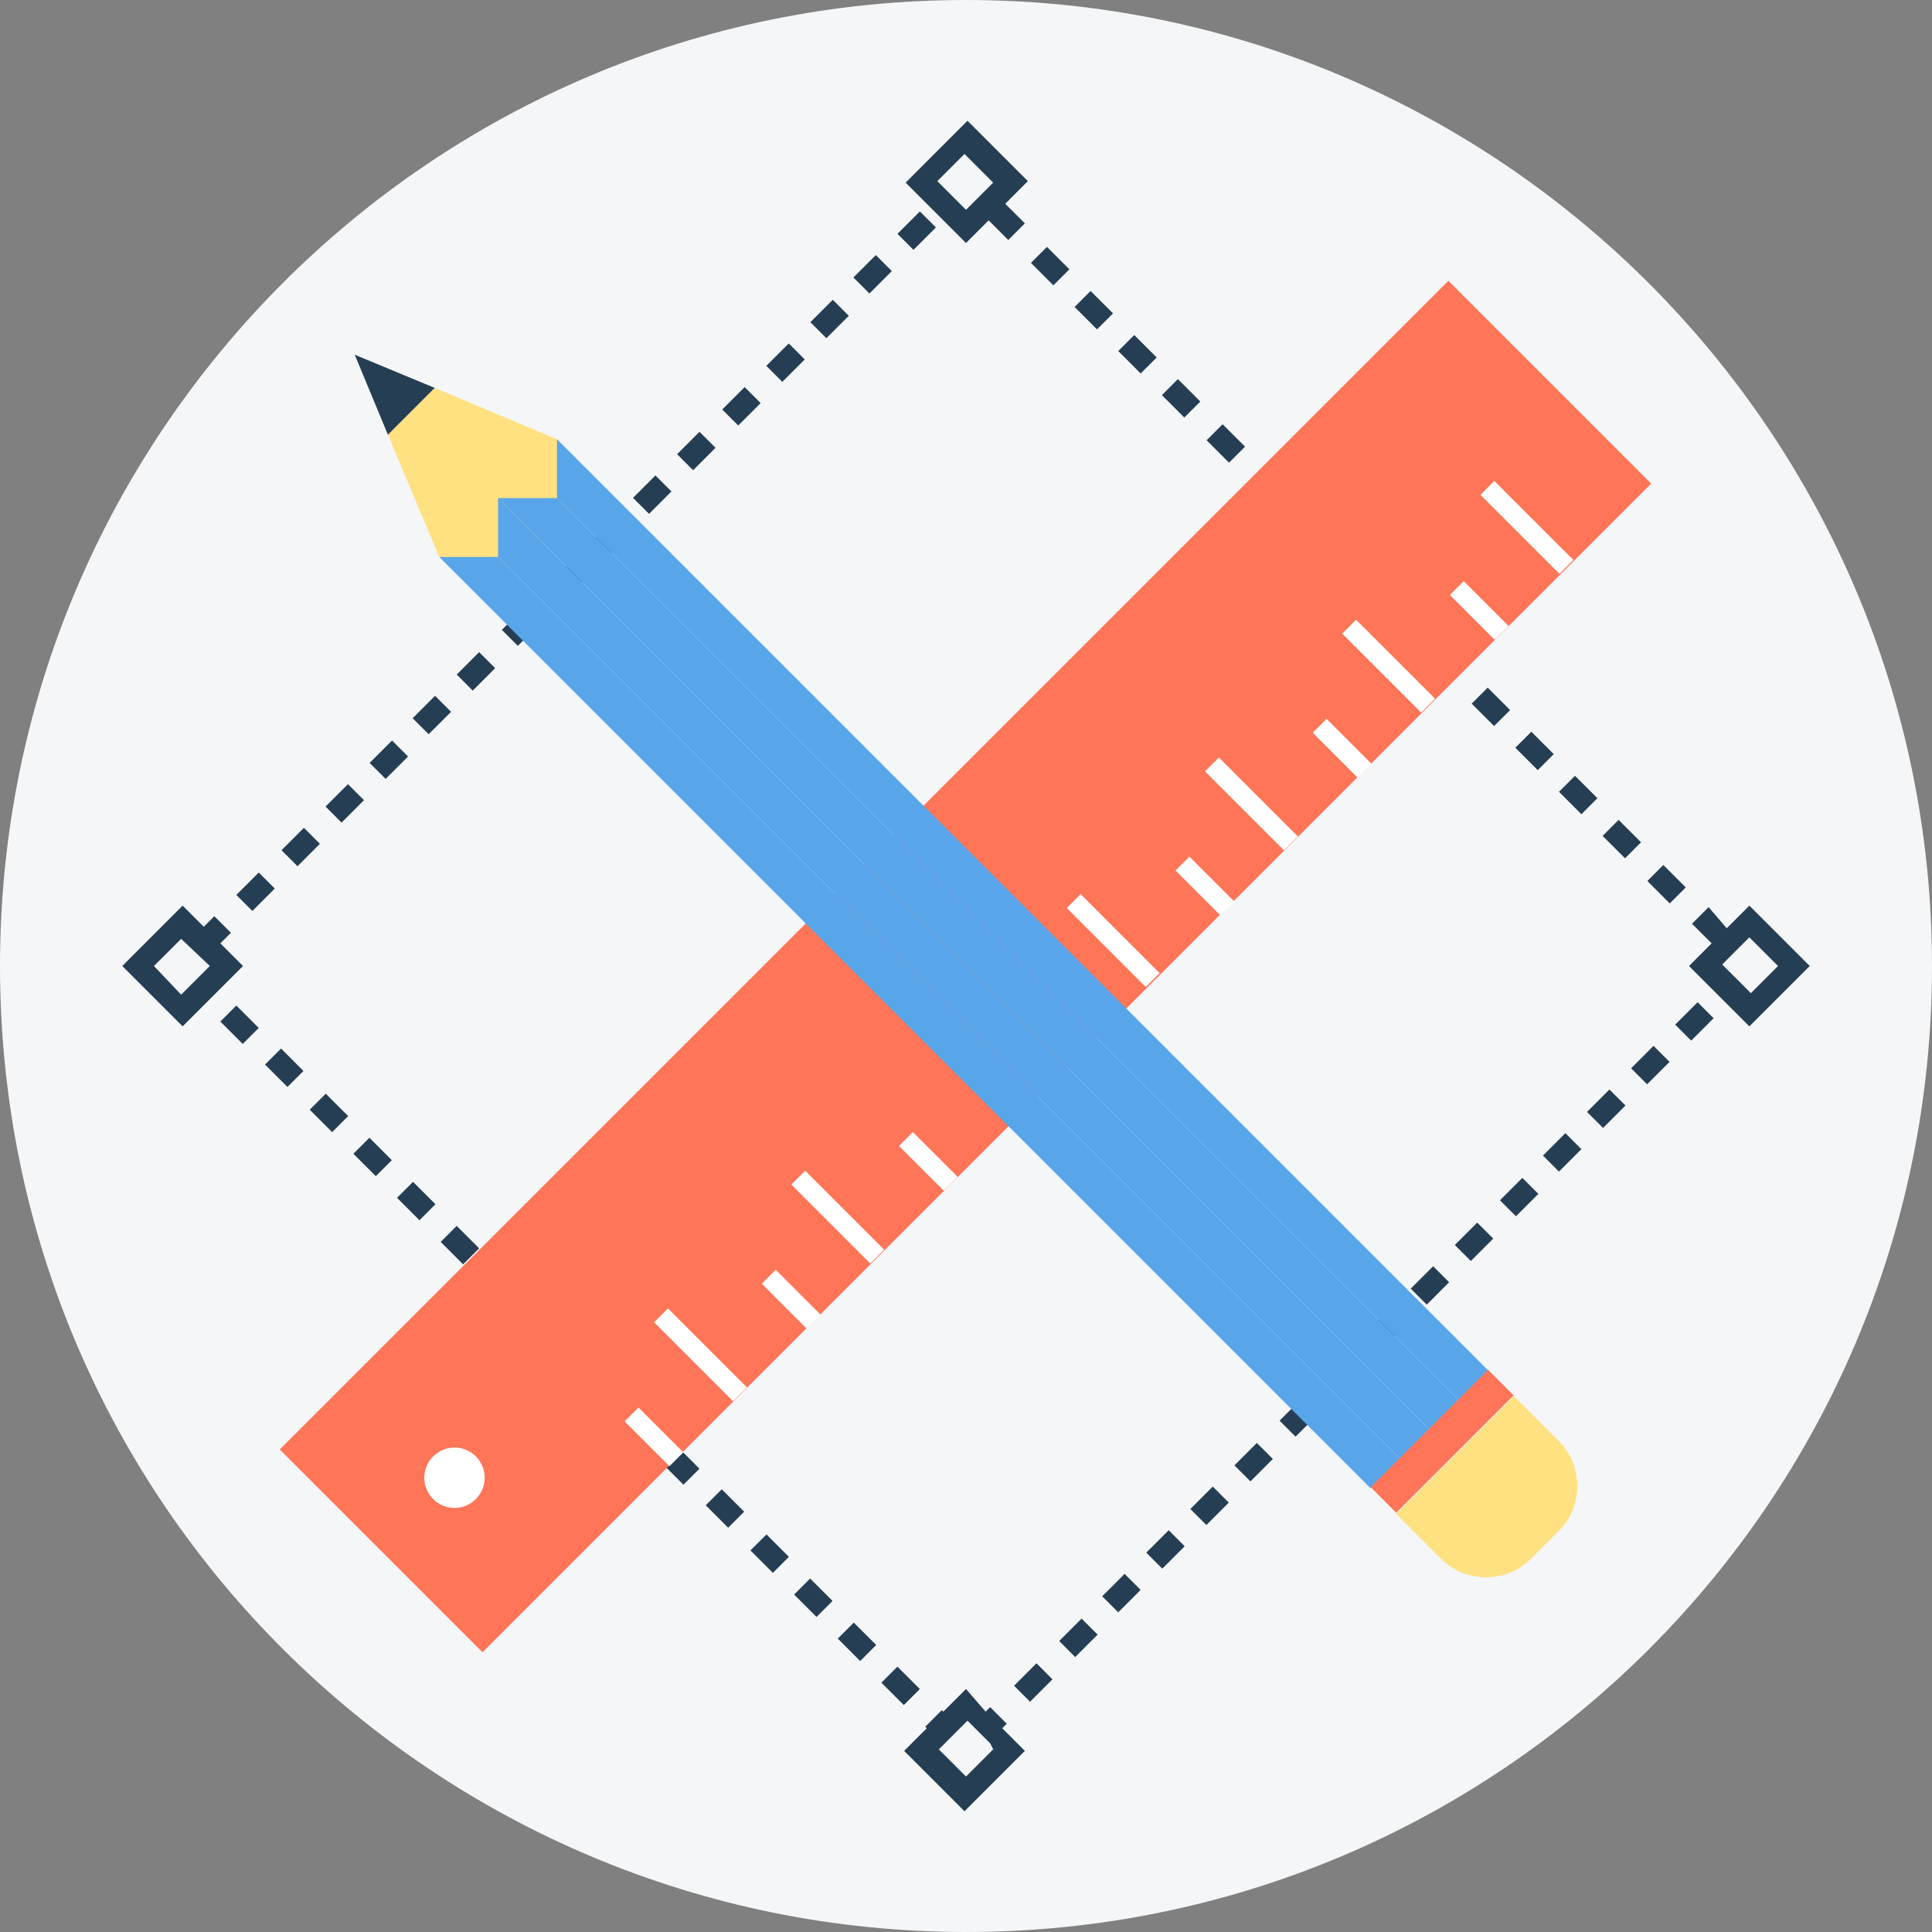<svg width="173" height="173" viewBox="0 0 173 173" fill="none" xmlns="http://www.w3.org/2000/svg">
<rect x="0" y="0" width="173" height="173" fill="#808080" stroke="none"/>
<g clip-path="url(#clip0_4379_167062)">
<path d="M173 86.5C173 134.345 134.21 173 86.5 173C39.195 173 0 134.751 0 86.5C0 38.79 38.655 0 86.5 0C134.21 0 173 38.79 173 86.5Z" fill="#F4F6F8"/>
<path d="M31.159 70.217L29.152 72.224L30.586 73.658L32.593 71.651L31.159 70.217Z" fill="#253E54"/>
<path d="M27.213 74.125L25.206 76.132L26.639 77.566L28.646 75.559L27.213 74.125Z" fill="#253E54"/>
<path d="M100.703 140.933L98.696 142.94L100.13 144.373L102.137 142.366L100.703 140.933Z" fill="#253E54"/>
<path d="M23.17 78.13L21.163 80.137L22.597 81.57L24.604 79.563L23.17 78.13Z" fill="#253E54"/>
<path d="M96.852 144.937L94.845 146.944L96.278 148.378L98.285 146.371L96.852 144.937Z" fill="#253E54"/>
<path d="M104.65 137.025L102.643 139.031L104.076 140.465L106.083 138.458L104.65 137.025Z" fill="#253E54"/>
<path d="M42.904 58.398L40.897 60.404L42.33 61.838L44.337 59.831L42.904 58.398Z" fill="#253E54"/>
<path d="M46.946 54.393L44.939 56.4L46.372 57.833L48.379 55.827L46.946 54.393Z" fill="#253E54"/>
<path d="M116.586 125.205L114.579 127.212L116.012 128.645L118.019 126.639L116.586 125.205Z" fill="#253E54"/>
<path d="M120.437 121.2L118.43 123.207L119.863 124.641L121.87 122.634L120.437 121.2Z" fill="#253E54"/>
<path d="M35.106 66.309L33.099 68.316L34.532 69.749L36.539 67.743L35.106 66.309Z" fill="#253E54"/>
<path d="M112.543 129.208L110.536 131.215L111.97 132.649L113.977 130.642L112.543 129.208Z" fill="#253E54"/>
<path d="M108.597 133.116L106.59 135.123L108.024 136.557L110.031 134.55L108.597 133.116Z" fill="#253E54"/>
<path d="M38.957 62.306L36.95 64.313L38.384 65.746L40.391 63.739L38.957 62.306Z" fill="#253E54"/>
<path d="M21.162 90.04L19.728 91.473L21.735 93.48L23.169 92.047L21.162 90.04Z" fill="#253E54"/>
<path d="M33.078 101.88L31.644 103.314L33.651 105.321L35.085 103.887L33.078 101.88Z" fill="#253E54"/>
<path d="M36.985 105.827L35.552 107.26L37.559 109.267L38.992 107.834L36.985 105.827Z" fill="#253E54"/>
<path d="M40.894 109.773L39.461 111.207L41.468 113.214L42.901 111.78L40.894 109.773Z" fill="#253E54"/>
<path d="M44.897 113.625L43.464 115.058L45.471 117.065L46.904 115.632L44.897 113.625Z" fill="#253E54"/>
<path d="M29.169 97.934L27.735 99.368L29.742 101.375L31.176 99.941L29.169 97.934Z" fill="#253E54"/>
<path d="M48.901 117.666L47.468 119.1L49.475 121.107L50.908 119.673L48.901 117.666Z" fill="#253E54"/>
<path d="M25.166 93.891L23.732 95.325L25.739 97.332L27.173 95.898L25.166 93.891Z" fill="#253E54"/>
<path d="M50.893 50.485L48.886 52.492L50.319 53.925L52.327 51.919L50.893 50.485Z" fill="#253E54"/>
<path d="M52.81 121.614L51.377 123.048L53.383 125.055L54.817 123.621L52.81 121.614Z" fill="#253E54"/>
<path d="M68.633 137.4L67.2 138.833L69.207 140.84L70.64 139.407L68.633 137.4Z" fill="#253E54"/>
<path d="M72.542 141.348L71.108 142.781L73.115 144.788L74.549 143.355L72.542 141.348Z" fill="#253E54"/>
<path d="M76.451 145.294L75.017 146.728L77.024 148.735L78.458 147.301L76.451 145.294Z" fill="#253E54"/>
<path d="M64.63 133.358L63.196 134.792L65.203 136.799L66.636 135.365L64.63 133.358Z" fill="#253E54"/>
<path d="M56.718 125.561L55.284 126.994L57.291 129.001L58.724 127.568L56.718 125.561Z" fill="#253E54"/>
<path d="M80.359 149.241L78.925 150.674L80.932 152.681L82.366 151.247L80.359 149.241Z" fill="#253E54"/>
<path d="M60.626 129.507L59.193 130.94L61.2 132.947L62.633 131.514L60.626 129.507Z" fill="#253E54"/>
<path d="M92.81 148.94L90.803 150.947L92.236 152.381L94.243 150.374L92.81 148.94Z" fill="#253E54"/>
<path d="M152.997 81.229L151.51 82.716L153.267 84.473L151.24 86.5L156.646 91.906L162.052 86.5L156.646 81.094L154.619 83.121L152.997 81.229ZM159.214 86.5L156.781 88.933L156.241 88.392L154.754 86.906L154.213 86.365L156.646 83.932L159.214 86.5Z" fill="#253E54"/>
<path d="M109.479 37.99L108.045 39.424L110.052 41.431L111.486 39.997L109.479 37.99Z" fill="#253E54"/>
<path d="M113.483 41.842L112.049 43.275L114.056 45.282L115.49 43.849L113.483 41.842Z" fill="#253E54"/>
<path d="M117.391 45.788L115.957 47.221L117.964 49.228L119.398 47.795L117.391 45.788Z" fill="#253E54"/>
<path d="M101.567 30.001L100.133 31.434L102.14 33.441L103.574 32.008L101.567 30.001Z" fill="#253E54"/>
<path d="M97.658 26.055L96.225 27.488L98.232 29.495L99.665 28.061L97.658 26.055Z" fill="#253E54"/>
<path d="M121.299 49.734L119.865 51.168L121.872 53.175L123.306 51.741L121.299 49.734Z" fill="#253E54"/>
<path d="M93.75 22.108L92.317 23.541L94.324 25.549L95.757 24.115L93.75 22.108Z" fill="#253E54"/>
<path d="M105.475 33.947L104.041 35.381L106.048 37.388L107.482 35.954L105.475 33.947Z" fill="#253E54"/>
<path d="M125.207 53.681L123.773 55.114L125.78 57.121L127.214 55.688L125.207 53.681Z" fill="#253E54"/>
<path d="M148.943 77.456L147.51 78.89L149.517 80.897L150.95 79.463L148.943 77.456Z" fill="#253E54"/>
<path d="M141.031 69.468L139.598 70.902L141.605 72.909L143.038 71.475L141.031 69.468Z" fill="#253E54"/>
<path d="M144.939 73.415L143.506 74.848L145.513 76.855L146.946 75.422L144.939 73.415Z" fill="#253E54"/>
<path d="M129.211 57.724L127.777 59.157L129.784 61.164L131.218 59.731L129.211 57.724Z" fill="#253E54"/>
<path d="M137.123 65.522L135.689 66.955L137.696 68.962L139.13 67.528L137.123 65.522Z" fill="#253E54"/>
<path d="M133.215 61.574L131.781 63.007L133.788 65.014L135.222 63.581L133.215 61.574Z" fill="#253E54"/>
<path d="M152.011 89.743L150.004 91.751L151.437 93.184L153.444 91.177L152.011 89.743Z" fill="#253E54"/>
<path d="M136.319 105.473L134.312 107.479L135.746 108.913L137.753 106.906L136.319 105.473Z" fill="#253E54"/>
<path d="M132.277 109.476L130.27 111.483L131.704 112.916L133.711 110.909L132.277 109.476Z" fill="#253E54"/>
<path d="M62.637 38.665L60.63 40.672L62.064 42.106L64.071 40.099L62.637 38.665Z" fill="#253E54"/>
<path d="M66.679 34.661L64.672 36.668L66.106 38.101L68.113 36.094L66.679 34.661Z" fill="#253E54"/>
<path d="M58.691 42.574L56.684 44.581L58.117 46.014L60.124 44.007L58.691 42.574Z" fill="#253E54"/>
<path d="M54.839 46.577L52.832 48.584L54.266 50.017L56.273 48.01L54.839 46.577Z" fill="#253E54"/>
<path d="M140.17 101.468L138.163 103.475L139.596 104.909L141.603 102.902L140.17 101.468Z" fill="#253E54"/>
<path d="M128.33 113.384L126.323 115.391L127.757 116.824L129.763 114.817L128.33 113.384Z" fill="#253E54"/>
<path d="M124.383 117.292L122.376 119.299L123.81 120.733L125.817 118.726L124.383 117.292Z" fill="#253E54"/>
<path d="M78.424 22.841L76.418 24.848L77.851 26.282L79.858 24.275L78.424 22.841Z" fill="#253E54"/>
<path d="M82.371 18.933L80.364 20.94L81.797 22.373L83.804 20.366L82.371 18.933Z" fill="#253E54"/>
<path d="M148.064 93.652L146.057 95.659L147.49 97.092L149.497 95.085L148.064 93.652Z" fill="#253E54"/>
<path d="M144.117 97.56L142.11 99.567L143.544 101L145.551 98.993L144.117 97.56Z" fill="#253E54"/>
<path d="M74.573 26.844L72.566 28.851L73.999 30.285L76.006 28.278L74.573 26.844Z" fill="#253E54"/>
<path d="M70.627 30.753L68.62 32.76L70.053 34.193L72.06 32.186L70.627 30.753Z" fill="#253E54"/>
<path d="M16.354 81.094L10.948 86.5L16.354 91.906L21.76 86.5L19.733 84.473L20.679 83.527L19.192 82.04L18.246 82.986L16.354 81.094ZM18.787 86.5L18.246 87.041L16.759 88.527L16.219 89.068L13.786 86.5L16.219 84.067L18.787 86.5Z" fill="#253E54"/>
<path d="M81.094 16.354L86.5 21.76L88.527 19.733L90.284 21.49L91.771 20.003L90.014 18.246L92.041 16.219L86.635 10.812L81.094 16.354ZM88.933 16.354L86.5 18.787L85.959 18.246L84.473 16.759L83.932 16.219L86.365 13.786L88.933 16.354Z" fill="#253E54"/>
<path d="M86.5 151.24L84.473 153.268L84.337 153.133L82.851 154.619L82.986 154.755L80.959 156.782L86.365 162.188L91.771 156.782L89.744 154.755L90.149 154.349L88.662 152.862L88.257 153.268L86.5 151.24ZM88.933 156.647L86.5 159.08L84.067 156.647L84.608 156.106L86.094 154.619L86.635 154.079L87.176 154.619L88.662 156.106L88.933 156.647Z" fill="#253E54"/>
<path d="M147.855 43.302L129.697 25.144L25.049 129.792L43.207 147.95L147.855 43.302Z" fill="#FF7557"/>
<path d="M140.882 50.137L133.81 43.065L132.568 44.308L139.64 51.38L140.882 50.137Z" fill="white"/>
<path d="M135.086 56.052L131.073 52.038L129.83 53.28L133.844 57.294L135.086 56.052Z" fill="white"/>
<path d="M128.502 62.565L121.429 55.493L120.187 56.736L127.259 63.808L128.502 62.565Z" fill="white"/>
<path d="M122.801 68.385L118.788 64.371L117.545 65.613L121.559 69.627L122.801 68.385Z" fill="white"/>
<path d="M116.217 74.9L109.145 67.828L107.902 69.07L114.974 76.142L116.217 74.9Z" fill="white"/>
<path d="M110.517 80.718L106.503 76.704L105.261 77.946L109.274 81.96L110.517 80.718Z" fill="white"/>
<path d="M103.837 87.138L96.765 80.066L95.522 81.308L102.594 88.38L103.837 87.138Z" fill="white"/>
<path d="M98.04 93.052L94.027 89.038L92.784 90.281L96.798 94.294L98.04 93.052Z" fill="white"/>
<path d="M91.551 99.471L84.479 92.399L83.237 93.641L90.309 100.713L91.551 99.471Z" fill="white"/>
<path d="M85.756 105.385L81.742 101.371L80.499 102.613L84.513 106.627L85.756 105.385Z" fill="white"/>
<path d="M79.171 111.9L72.099 104.828L70.857 106.07L77.929 113.142L79.171 111.9Z" fill="white"/>
<path d="M73.471 117.718L69.457 113.704L68.215 114.946L72.228 118.96L73.471 117.718Z" fill="white"/>
<path d="M66.886 124.233L59.814 117.161L58.572 118.403L65.644 125.475L66.886 124.233Z" fill="white"/>
<path d="M61.186 130.051L57.172 126.037L55.93 127.28L59.944 131.293L61.186 130.051Z" fill="white"/>
<path d="M42.608 134.235C43.664 133.179 43.664 131.468 42.608 130.412C41.553 129.357 39.841 129.357 38.786 130.412C37.73 131.468 37.73 133.179 38.786 134.235C39.841 135.291 41.553 135.291 42.608 134.235Z" fill="white"/>
<path d="M34.735 38.925L39.331 49.873L43.52 53.928L53.928 43.52L49.873 39.331L38.925 34.735L34.735 38.925Z" fill="#FFE181"/>
<path d="M127.993 127.993L44.602 44.602V49.873L125.425 130.696L127.993 127.993Z" fill="#58A5EA"/>
<path d="M125.425 130.697L44.602 49.873H39.331L122.722 133.265L125.425 130.697Z" fill="#58A5EA"/>
<path d="M133.264 122.721L49.873 39.33V44.601L130.696 125.424L133.264 122.721Z" fill="#58A5EA"/>
<path d="M130.696 125.425L49.873 44.602H44.602L127.993 127.993L130.696 125.425Z" fill="#58A5EA"/>
<path d="M31.762 31.762L34.735 38.925L38.925 34.735L31.762 31.762Z" fill="#253E54"/>
<path d="M133.245 122.655L122.732 133.167L125.026 135.461L135.538 124.948L133.245 122.655Z" fill="#FF7557"/>
<path d="M125.02 135.562L129.074 139.616C131.237 141.779 134.886 141.779 137.048 139.616L139.616 137.048C141.779 134.886 141.779 131.237 139.616 129.074L135.562 125.02L125.02 135.562Z" fill="#FFE181"/>
</g>
<defs>
<clipPath id="clip0_4379_167062">
<rect width="173" height="173" fill="white"/>
</clipPath>
</defs>
</svg>
